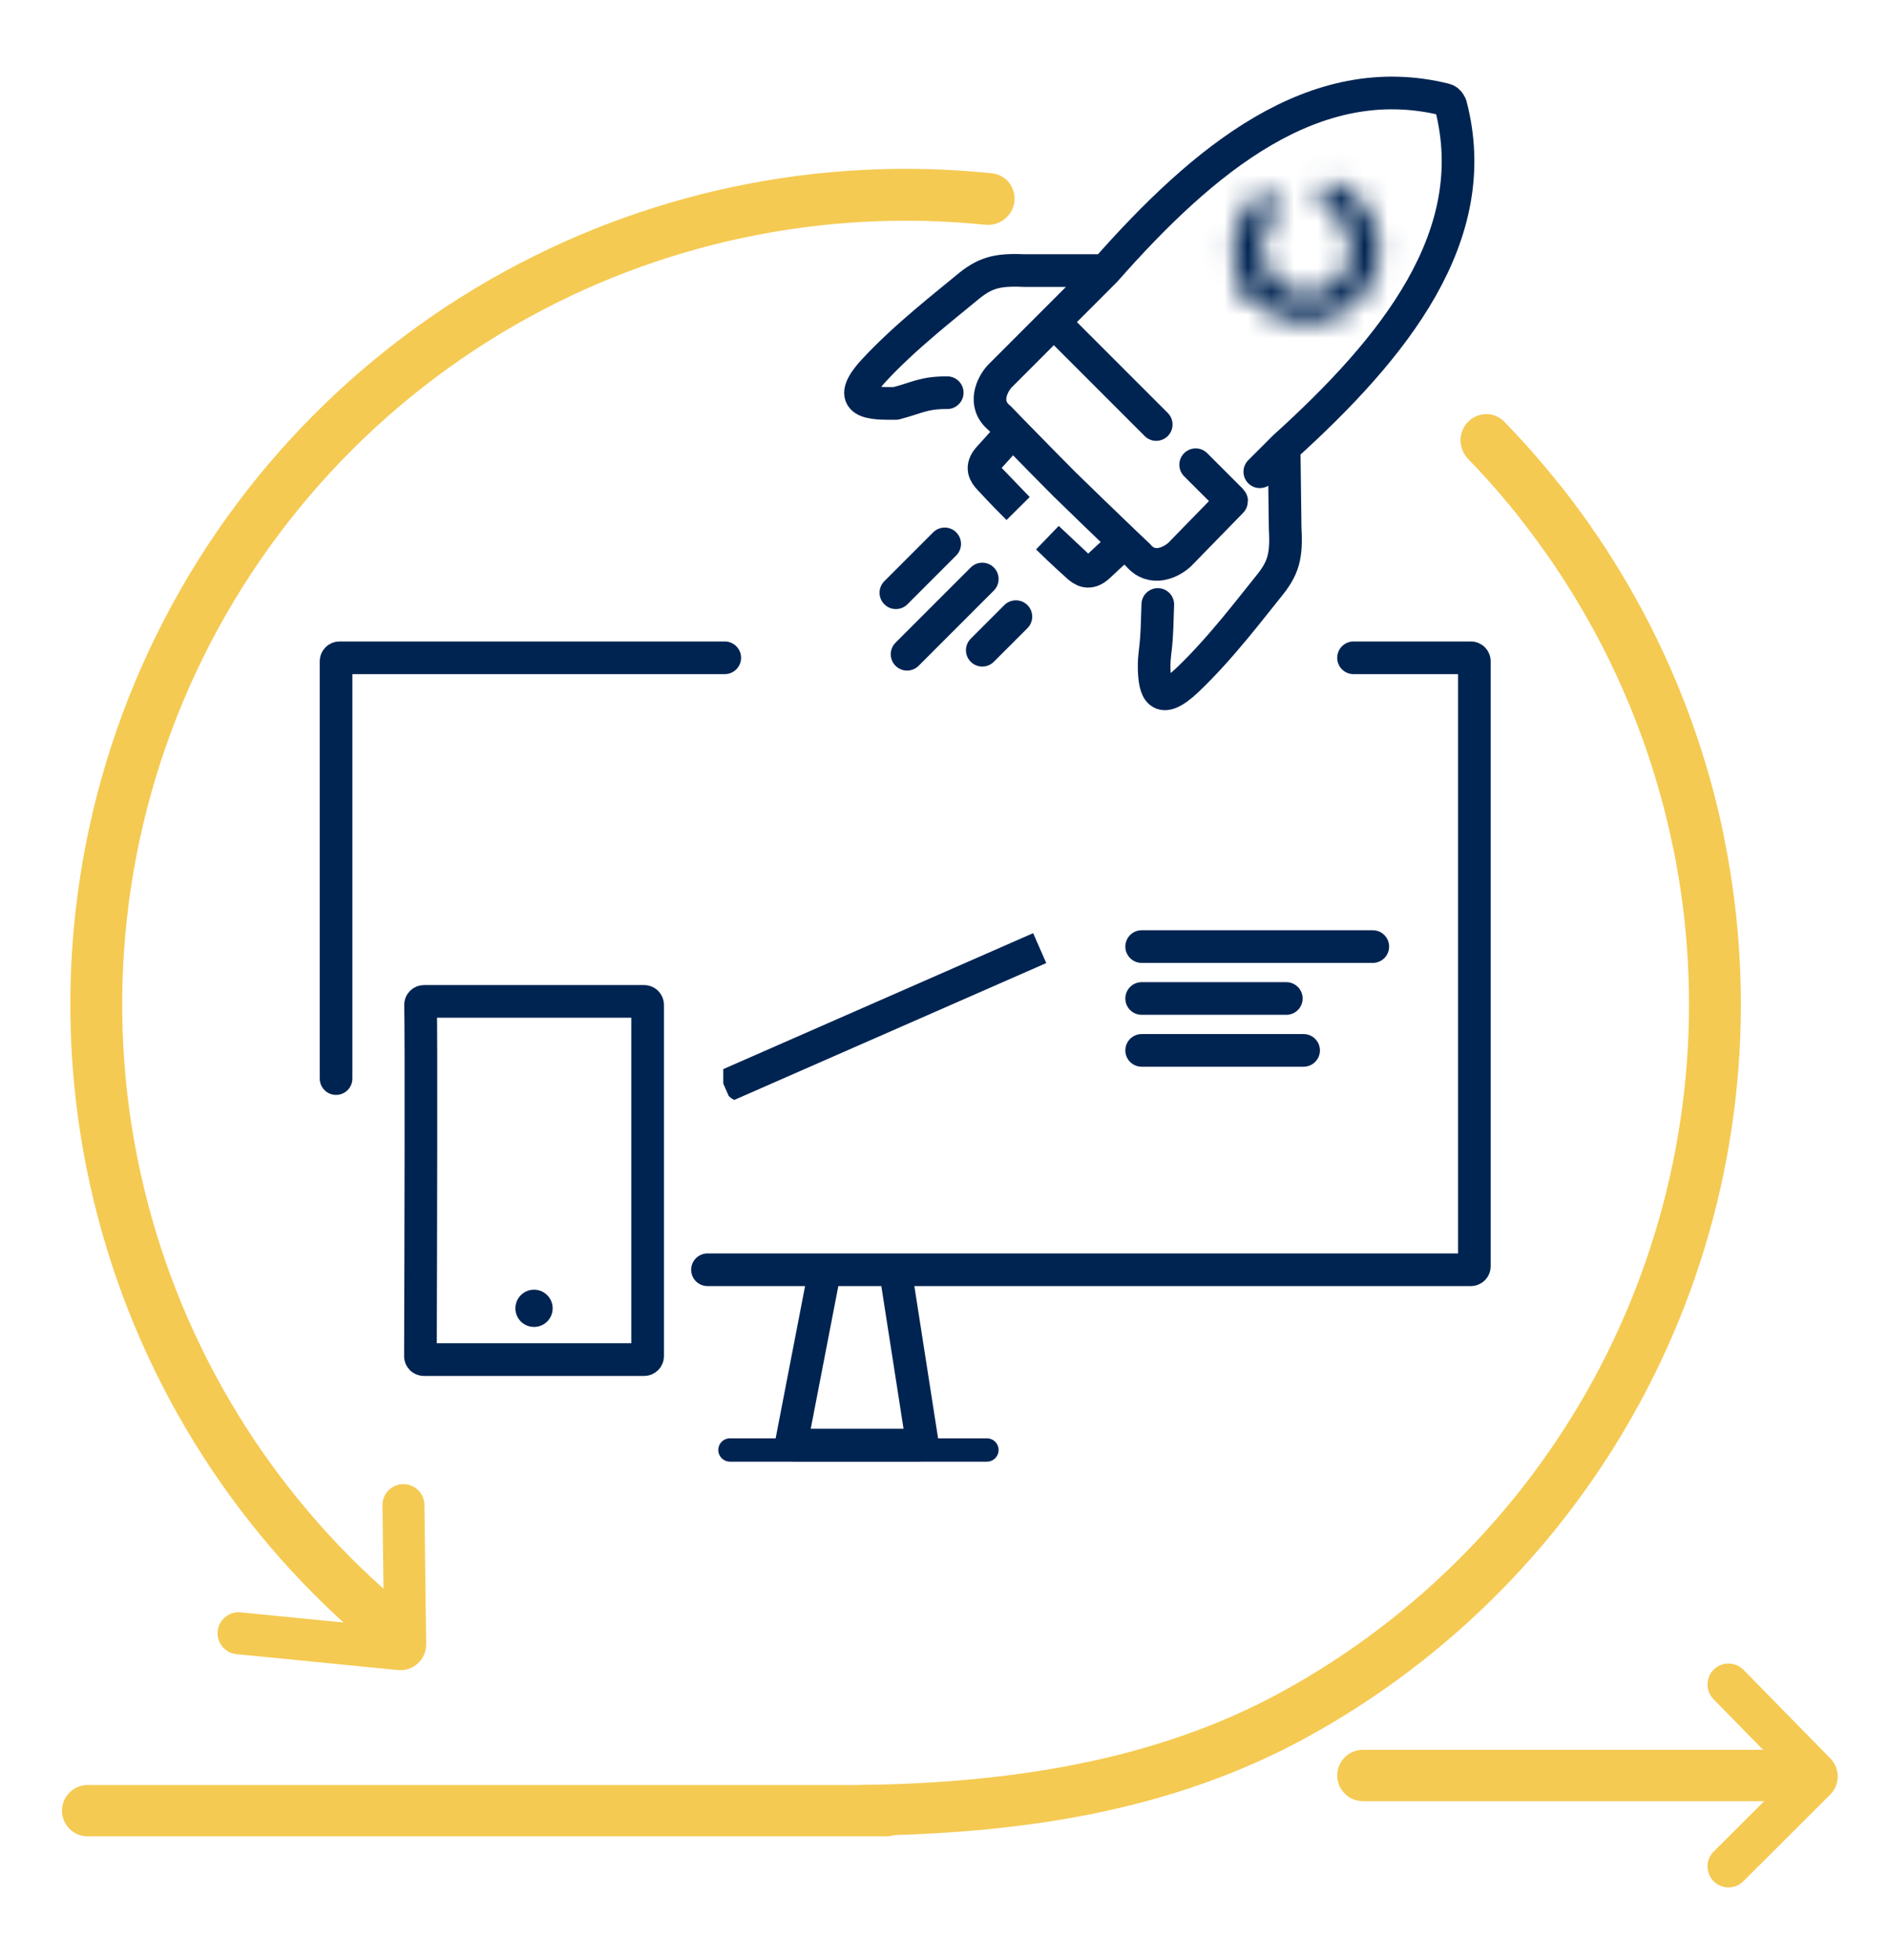 <svg width="81" height="84" viewBox="0 0 81 84" fill="none" xmlns="http://www.w3.org/2000/svg">
<path d="M17.299 64.516L17.374 70.489C17.375 70.608 17.273 70.702 17.154 70.69L10.229 70.007" stroke="#F5CA53" stroke-width="1.8" stroke-linecap="round"/>
<path d="M74.118 72.205L77.846 76.006C77.922 76.085 77.922 76.21 77.844 76.288L74.118 80.002" stroke="#F5CA53" stroke-width="1.8" stroke-linecap="round"/>
<path d="M55.063 19.178C55.07 19.707 55.091 21.39 55.107 22.654C55.177 23.846 55.031 24.361 54.386 25.148C53.741 25.935 52.367 27.771 50.921 29.144C49.682 30.321 49.519 29.542 49.49 28.674C49.48 28.386 49.51 28.099 49.545 27.813C49.617 27.214 49.621 26.644 49.646 25.91M55.063 19.178C59.785 14.909 63.672 10.099 62.207 4.515C62.207 4.515 62.137 4.311 61.967 4.269C56.365 2.876 51.605 6.823 47.396 11.598M55.063 19.178L54.02 20.221M48.213 23.238C48.434 23.449 48.635 23.639 48.798 23.792C49.413 24.53 50.246 24.084 50.585 23.769L52.804 21.494C52.815 21.483 52.815 21.465 52.804 21.453L51.27 19.92M48.213 23.238C47.391 22.454 46.282 21.378 45.729 20.838L45.695 20.808C45.149 20.262 44.218 19.312 43.423 18.5M48.213 23.238C47.885 23.569 47.738 23.676 47.117 24.263C46.693 24.664 46.404 24.437 46.221 24.274M46.221 24.274C45.632 23.748 45.108 23.241 44.92 23.054L46.221 24.274ZM47.396 11.598C46.867 11.598 45.184 11.598 43.919 11.598C42.727 11.544 42.214 11.696 41.435 12.351C40.656 13.006 38.838 14.403 37.483 15.866C36.13 17.328 37.414 17.294 38.401 17.294C38.404 17.294 38.406 17.294 38.408 17.293C39.373 17.038 39.601 16.832 40.617 16.832M47.396 11.598L42.862 16.134C42.551 16.477 42.116 17.316 42.862 17.922C43.017 18.083 43.209 18.281 43.423 18.5M43.423 18.5C43.096 18.832 42.992 18.98 42.412 19.609C42.017 20.038 42.247 20.324 42.412 20.504M42.412 20.504C42.946 21.087 43.459 21.604 43.649 21.79L42.412 20.504Z" stroke="#002452" stroke-width="1.4" stroke-linecap="round"/>
<mask id="path-4-inside-1_57_232" fill="white">
<path d="M54.295 12.565C54.079 12.8 53.707 12.819 53.515 12.562C53.342 12.331 53.202 12.076 53.099 11.805C52.926 11.352 52.862 10.865 52.91 10.383C52.959 9.901 53.12 9.437 53.379 9.028C53.535 8.783 53.723 8.561 53.939 8.369C54.178 8.157 54.539 8.249 54.703 8.523C54.868 8.798 54.771 9.149 54.556 9.387C54.483 9.469 54.417 9.556 54.358 9.649C54.195 9.906 54.094 10.197 54.064 10.5C54.033 10.803 54.074 11.108 54.182 11.393C54.221 11.495 54.269 11.594 54.324 11.689C54.486 11.964 54.512 12.329 54.295 12.565Z"/>
</mask>
<path d="M54.295 12.565C54.079 12.8 53.707 12.819 53.515 12.562C53.342 12.331 53.202 12.076 53.099 11.805C52.926 11.352 52.862 10.865 52.91 10.383C52.959 9.901 53.12 9.437 53.379 9.028C53.535 8.783 53.723 8.561 53.939 8.369C54.178 8.157 54.539 8.249 54.703 8.523C54.868 8.798 54.771 9.149 54.556 9.387C54.483 9.469 54.417 9.556 54.358 9.649C54.195 9.906 54.094 10.197 54.064 10.5C54.033 10.803 54.074 11.108 54.182 11.393C54.221 11.495 54.269 11.594 54.324 11.689C54.486 11.964 54.512 12.329 54.295 12.565Z" fill="#F5CA53" stroke="#002452" stroke-width="3.682" mask="url(#path-4-inside-1_57_232)"/>
<mask id="path-5-inside-2_57_232" fill="white">
<path d="M56.575 8.225C56.646 7.913 56.961 7.713 57.254 7.841C57.564 7.976 57.851 8.161 58.103 8.39C58.498 8.749 58.795 9.204 58.965 9.711C59.134 10.217 59.17 10.759 59.069 11.284C58.968 11.809 58.734 12.299 58.389 12.707C58.044 13.116 57.6 13.428 57.099 13.615C56.598 13.802 56.058 13.857 55.53 13.775C55.002 13.692 54.504 13.475 54.084 13.145C53.816 12.934 53.586 12.682 53.401 12.4C53.226 12.132 53.371 11.789 53.667 11.666C53.963 11.544 54.296 11.693 54.499 11.94C54.589 12.048 54.689 12.147 54.8 12.234C55.064 12.441 55.377 12.578 55.708 12.629C56.04 12.681 56.379 12.647 56.694 12.529C57.008 12.412 57.287 12.216 57.504 11.959C57.72 11.703 57.867 11.395 57.931 11.066C57.994 10.736 57.971 10.396 57.865 10.078C57.759 9.759 57.572 9.474 57.324 9.248C57.219 9.153 57.105 9.07 56.984 9.001C56.706 8.841 56.504 8.537 56.575 8.225Z"/>
</mask>
<path d="M56.575 8.225C56.646 7.913 56.961 7.713 57.254 7.841C57.564 7.976 57.851 8.161 58.103 8.39C58.498 8.749 58.795 9.204 58.965 9.711C59.134 10.217 59.17 10.759 59.069 11.284C58.968 11.809 58.734 12.299 58.389 12.707C58.044 13.116 57.6 13.428 57.099 13.615C56.598 13.802 56.058 13.857 55.53 13.775C55.002 13.692 54.504 13.475 54.084 13.145C53.816 12.934 53.586 12.682 53.401 12.4C53.226 12.132 53.371 11.789 53.667 11.666C53.963 11.544 54.296 11.693 54.499 11.94C54.589 12.048 54.689 12.147 54.8 12.234C55.064 12.441 55.377 12.578 55.708 12.629C56.04 12.681 56.379 12.647 56.694 12.529C57.008 12.412 57.287 12.216 57.504 11.959C57.72 11.703 57.867 11.395 57.931 11.066C57.994 10.736 57.971 10.396 57.865 10.078C57.759 9.759 57.572 9.474 57.324 9.248C57.219 9.153 57.105 9.07 56.984 9.001C56.706 8.841 56.504 8.537 56.575 8.225Z" fill="#F5CA53" stroke="#002452" stroke-width="3.682" mask="url(#path-5-inside-2_57_232)"/>
<path d="M49.084 18.691C49.357 18.965 49.8 18.965 50.074 18.691C50.347 18.418 50.347 17.975 50.074 17.701L49.084 18.691ZM45.154 13.772L44.659 14.267L49.084 18.691L49.579 18.196L50.074 17.701L45.649 13.277L45.154 13.772Z" fill="#002452"/>
<path d="M40.508 23.314L38.415 25.407" stroke="#002452" stroke-width="1.4" stroke-linecap="round"/>
<path d="M42.12 24.819L38.895 28.044" stroke="#002452" stroke-width="1.4" stroke-linecap="round"/>
<path d="M43.561 26.432L42.12 27.872" stroke="#002452" stroke-width="1.4" stroke-linecap="round"/>
<path d="M17.593 70.501C17.218 70.986 16.518 71.077 16.044 70.686C10.262 65.918 6.114 59.449 4.199 52.185C2.189 44.561 2.751 36.488 5.797 29.216C8.842 21.944 14.203 15.881 21.046 11.966C27.566 8.235 35.086 6.653 42.54 7.429C43.151 7.493 43.578 8.055 43.495 8.664C43.413 9.272 42.852 9.697 42.241 9.634C35.273 8.924 28.246 10.408 22.15 13.896C15.732 17.568 10.705 23.255 7.848 30.075C4.991 36.895 4.465 44.468 6.35 51.617C8.14 58.408 12.011 64.458 17.406 68.926C17.879 69.318 17.969 70.015 17.593 70.501Z" fill="#F5CA53"/>
<path d="M62.941 18.089C63.367 17.647 64.073 17.634 64.501 18.074C69.269 22.973 72.535 29.135 73.913 35.83C74.037 36.432 73.63 37.008 73.025 37.113C72.42 37.218 71.846 36.812 71.721 36.211C70.425 29.98 67.384 24.245 62.955 19.675C62.528 19.234 62.514 18.531 62.941 18.089Z" fill="#F5CA53"/>
<path d="M65.417 20.746C65.887 20.351 66.59 20.412 66.97 20.894C71.114 26.156 73.705 32.482 74.436 39.155C75.207 46.196 73.873 53.309 70.602 59.592C67.331 65.876 62.27 71.048 56.059 74.456C50.167 77.688 43.682 78.603 36.992 78.689C36.391 78.696 35.904 78.208 35.904 77.607C35.904 77.006 36.391 76.52 36.992 76.511C43.172 76.421 49.488 75.524 54.989 72.505C60.814 69.31 65.561 64.459 68.629 58.565C71.696 52.672 72.948 46.001 72.225 39.397C71.542 33.161 69.127 27.249 65.266 22.325C64.887 21.841 64.946 21.141 65.417 20.746Z" fill="#F5CA53"/>
<path d="M14.41 46.232V28.345C14.41 28.263 14.477 28.196 14.559 28.196H31.077M30.337 54.427H63.072C63.154 54.427 63.22 54.361 63.22 54.279V28.345C63.22 28.263 63.154 28.196 63.072 28.196H58.039" stroke="#002452" stroke-width="1.4" stroke-linecap="round"/>
<path d="M35.334 54.612L33.95 61.767C33.932 61.858 34.003 61.943 34.096 61.943H39.388C39.48 61.943 39.549 61.862 39.535 61.772L38.419 54.612" stroke="#002452" stroke-width="1.4" stroke-linecap="round"/>
<path d="M18.028 58.131C18.044 52.861 18.066 44.455 18.033 43.075C18.031 42.99 18.099 42.924 18.185 42.924H27.622C27.704 42.924 27.77 42.99 27.77 43.072V58.129C27.77 58.211 27.704 58.278 27.622 58.278H18.176C18.094 58.278 18.027 58.213 18.028 58.131Z" stroke="#002452" stroke-width="1.4" stroke-linecap="round"/>
<circle cx="22.899" cy="56.08" r="0.799" fill="#002452"/>
<path d="M31.3 62.152L42.319 62.152" stroke="#002452" stroke-linecap="round"/>
<line x1="48.954" y1="40.574" x2="58.865" y2="40.574" stroke="#002452" stroke-width="1.4" stroke-linecap="round"/>
<line x1="48.954" y1="42.799" x2="55.157" y2="42.799" stroke="#002452" stroke-width="1.4" stroke-linecap="round"/>
<line x1="48.954" y1="45.024" x2="55.898" y2="45.024" stroke="#002452" stroke-width="1.4" stroke-linecap="round"/>
<g clip-path="url(#clip0_57_232)">
<mask id="path-21-inside-3_57_232" fill="white">
<rect x="31.014" y="39.791" width="14.093" height="7.417" rx="0.742"/>
</mask>
<line x1="31.067" y1="46.567" x2="44.582" y2="40.64" stroke="#002452" stroke-width="1.4"/>
</g>
<rect x="31.014" y="39.791" width="14.093" height="7.417" rx="0.742" stroke="#002452" stroke-width="2.8" mask="url(#path-21-inside-3_57_232)"/>
<path d="M38.013 77.613H3.758" stroke="#F5CA53" stroke-width="2.2" stroke-linecap="round"/>
<path d="M58.44 75.004C57.832 75.004 57.34 75.496 57.34 76.103C57.34 76.711 57.832 77.204 58.44 77.204L58.44 75.004ZM58.44 76.103L58.44 77.204L77.985 77.204L77.985 76.103L77.985 75.004L58.44 75.004L58.44 76.103Z" fill="#F5CA53"/>
<defs>
<clipPath id="clip0_57_232">
<rect x="31.014" y="39.791" width="14.093" height="7.417" rx="0.742" fill="white"/>
</clipPath>
</defs>
</svg>
